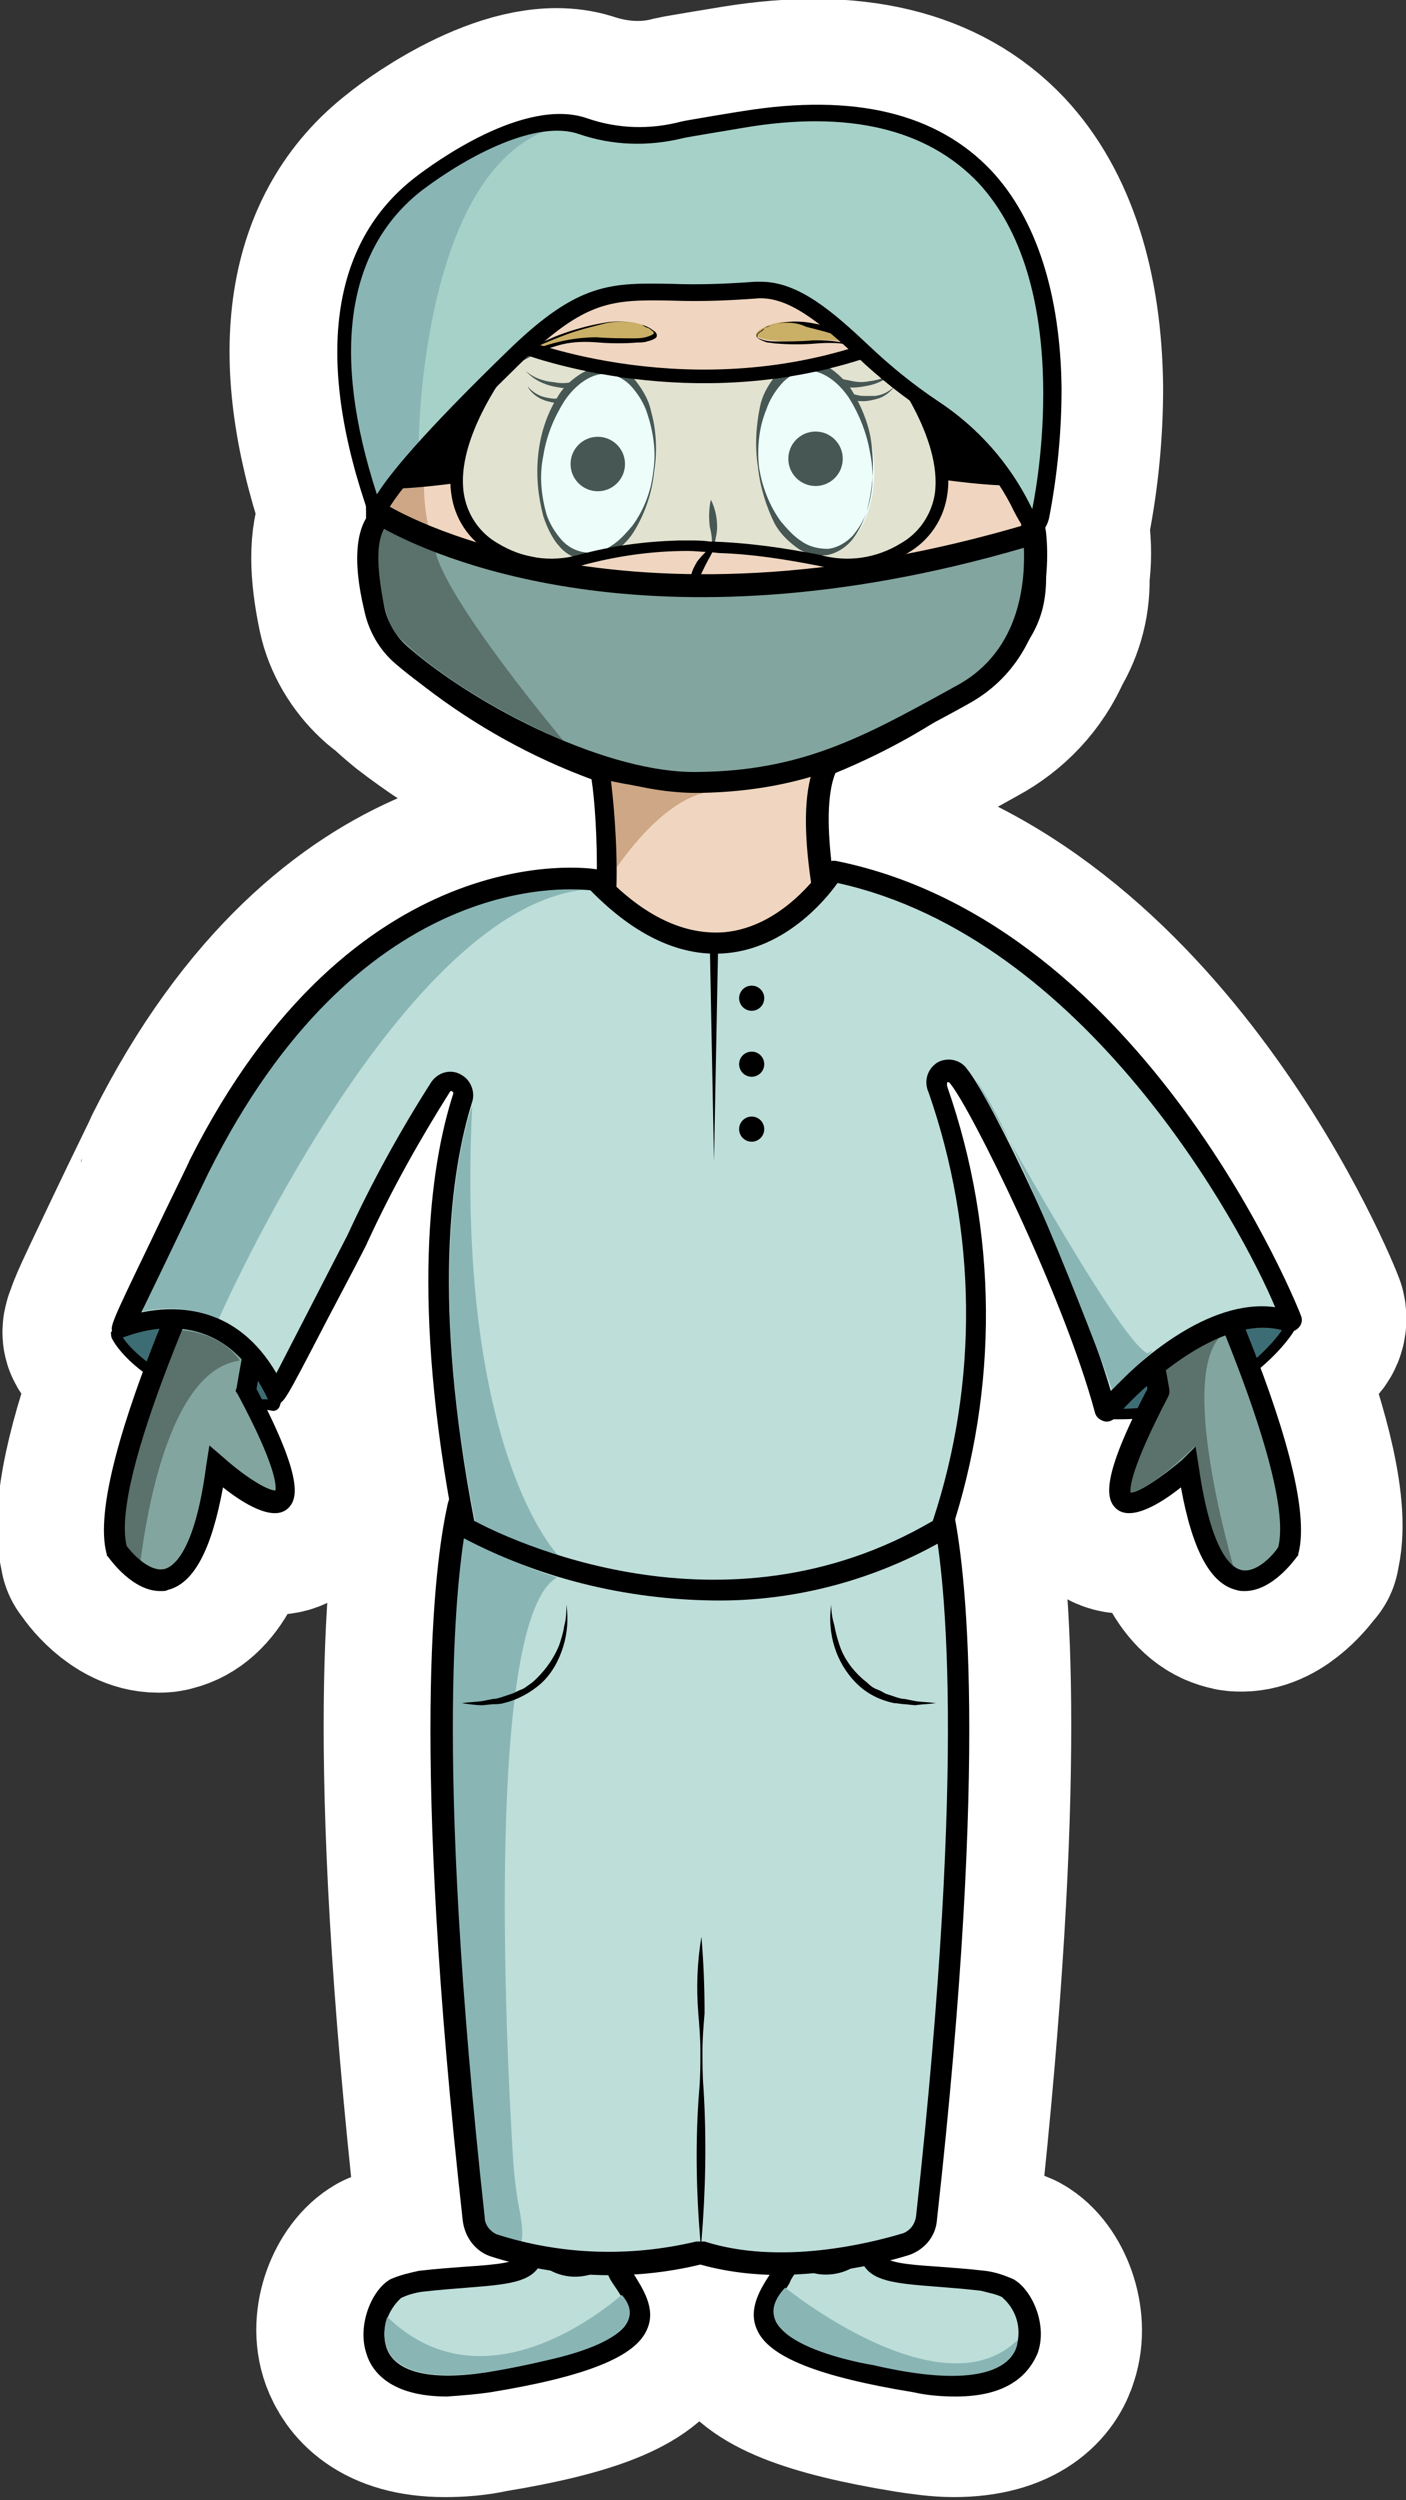 <?xml version="1.0" encoding="UTF-8"?> <!-- Generator: Adobe Illustrator 23.0.3, SVG Export Plug-In . SVG Version: 6.00 Build 0) --> <svg xmlns="http://www.w3.org/2000/svg" xmlns:xlink="http://www.w3.org/1999/xlink" version="1.1" id="Ebene_1" x="0px" y="0px" viewBox="0 0 134.3 238.7" style="enable-background:new 0 0 134.3 238.7;" xml:space="preserve"><rect x="0" y="0" width="134.3" height="238.7" fill="#333333" stroke="none"/> <style type="text/css"> .st0{fill:#89B5B5;stroke:#FFFFFF;stroke-width:20;stroke-linejoin:round;} .st1{fill:#3D6D74;} .st2{fill:#83A59F;} .st3{fill:#5A716C;} .st4{fill:#F0D6C0;} .st5{fill:#BEDEDA;} .st6{fill:#89B5B5;} .st7{fill:#CEA786;} .st8{fill:#CAAF66;} .st9{fill:#807777;} .st10{fill:none;} .st11{fill:#FFFFFF;} .st12{opacity:0.35;fill:#CAF9F0;enable-background:new ;} .st13{fill:#A6D1C9;} </style> <title>impfopoint_illustrationen_2019</title> <g id="weiße_Kontur"> <path class="st0" d="M123.6,126.9c0.1-0.1,0.3-0.1,0.4-0.2c0.3-0.3,0.4-0.7,0.3-1.1c-0.1-0.4-14.9-37.5-44.4-43.5 c-0.2,0-0.4,0-0.6,0c-0.4-3.2-0.4-6.4,0.4-8.3c3.1-1.3,6.2-2.8,9.1-4.6l2.7-1.5l0.9-0.5c2.6-1.4,4.7-3.6,5.9-6.4 c1.1-1.8,1.6-3.8,1.5-5.9c0.2-1.4,0.2-2.8,0-4.2l-0.1-0.7c0.1-0.2,0.2-0.4,0.2-0.6c0.8-4.1,1.2-8.2,1.2-12.4 c-0.1-9.1-2.4-16.2-6.7-20.8c-5.2-5.5-13.1-7.4-23.7-5.7c0,0-5.5,0.9-5.9,1c-3,0.8-6.1,0.6-9-0.3c-5.9-2.1-14.7,4.2-16.4,5.6 c-7.9,6.1-9.6,16.9-4.8,31.3c0,0.6,0,1.1,0,1.7c-0.8,1.8-0.8,4.6,0,8.4c0.4,1.9,1.5,3.7,2.9,5c0.3,0.3,0.6,0.5,1,0.8 c0.5,0.5,1.1,1,1.7,1.5c4.8,3.7,10.2,6.7,15.9,8.8c0.4,2.8,0.5,5.7,0.5,8.5c-1.6-0.2-23.4-2.7-38.8,28c0,0.1-1.9,3.9-3.7,7.7 c-2.8,5.9-3.6,7.5-3.7,8.2c-0.1,0.1-0.1,0.1-0.1,0.2c-0.1,0.2-0.1,0.5,0.1,0.6c0.8,1.3,1.8,2.3,3,3.2c-2.6,7-4.4,13.9-3.4,17.4v0.1 l0.1,0.1c0.2,0.4,2.3,3.3,5,3.3c0.3,0,0.5,0,0.8-0.1c2.5-0.6,4.2-3.8,5.3-9.8c2,1.6,4.7,3.2,6.1,2.1c1-0.8,1.5-2.6-1.9-9.5h0.5 c0.3,0,0.5-0.1,0.6-0.4l0.1-0.1c0.5-0.2,1.1-1.5,4.4-7.9c1.9-3.6,3.8-7.4,3.9-7.5c2.3-5,4.9-9.7,7.9-14.4c0-0.1,0.1-0.1,0.2-0.1 c0,0,0,0,0,0c0.1,0.1,0.1,0.2,0.1,0.2c-2.1,6.8-3.8,19-0.4,38.8c-0.1,0.2-0.1,0.4-0.2,0.6c-1.2,5.5-3.5,23.1,1.5,68.1 c0.1,1.5,1.1,2.9,2.6,3.4c0.5,0.2,1.1,0.4,1.9,0.5c-1.4,0.3-2.8,0.5-4.2,0.5c-1.3,0.1-2.8,0.2-4.5,0.4c-0.9,0.1-1.8,0.4-2.7,0.8 c-1.8,1-3.3,4.4-2.3,7.1c0.6,1.6,2.3,4.1,7.7,4.1c1.3,0,2.7-0.1,4-0.4c9.2-1.5,13.9-3.4,15-6c0.8-1.9-0.2-3.7-1.2-5.2 c2.1-0.1,4.3-0.5,6.4-1c2.1,0.6,4.4,1,6.6,1c-1,1.5-2,3.3-1.2,5.2c1.1,2.6,5.8,4.5,15,6c1.3,0.2,2.7,0.4,4,0.4 c5.4,0,7.2-2.4,7.7-4.1c0.9-2.7-0.5-6.1-2.3-7.1c-0.9-0.4-1.8-0.6-2.7-0.8c-1.7-0.2-3.2-0.3-4.5-0.4c-1.5,0-3-0.3-4.5-0.6 c0.7-0.2,1.3-0.4,1.8-0.5c1.5-0.5,2.5-1.8,2.7-3.4c4.6-42.1,2.9-60.3,1.7-66.9c4.2-13.5,4-28-0.7-41.4c-0.1-0.3,0-0.5,0-0.5 s0.1,0,0.3,0.2c1.9,2.4,10.8,20.2,13.8,31.4c0.1,0.4,0.5,0.7,0.9,0.8c0.3,0.1,0.6,0,0.8-0.1c0,0,0.1,0,0.2,0h0.5c0.4,0,0.8,0,1.1,0 c-3,6.2-2.5,7.9-1.5,8.7c1.4,1.1,4-0.5,6.1-2.1c1.1,6,2.8,9.2,5.3,9.8c0.3,0.1,0.5,0.1,0.8,0.1c2.6,0,4.7-2.9,5-3.3l0.1-0.1l0-0.1 c1-3.6-0.9-10.7-3.5-17.7C121.7,129.5,122.8,128.3,123.6,126.9z"></path> </g> <g id="Illu"> <g id="Mensch_im_Schutzanzug"> <path class="st1" d="M11.1,127.5c1,2,6,6.7,15,6.5c0.4,0,0.4-1.6,0.2-2c-1.5-2.8-8.2-8.5-14.3-5.3C11.6,127,10.9,127.1,11.1,127.5 z"></path> <path d="M25.5,134.6c-9.2,0-13.9-5-14.8-6.8l0,0c-0.1-0.2-0.1-0.4-0.1-0.6c0.2-0.3,0.5-0.6,0.9-0.7l0.2-0.1 c6.3-3.3,13.4,2.4,15,5.5c0.3,0.8,0.3,1.6,0,2.4c-0.1,0.2-0.3,0.4-0.6,0.4L25.5,134.6z M11.6,127.5c1.3,2.1,6.2,6.2,14.3,6.1 c0.1-0.4,0-0.9-0.1-1.3c-1.2-2.3-7.6-8.2-13.7-5.1l-0.3,0.1C11.7,127.4,11.7,127.4,11.6,127.5z M11.5,127.3l-0.4,0.2L11.5,127.3z"></path> <path class="st1" d="M123.2,126.7c-1.1,2.1-7,8.5-16.7,8.3c-0.5,0-0.2-0.9,0-1.3c1.6-3,8.6-11.6,15.2-8.2 C122.2,125.7,123.5,126.2,123.2,126.7z"></path> <path d="M107,135.5h-0.5c-0.3,0-0.5-0.1-0.6-0.4c-0.3-0.6,0.1-1.5,0.2-1.7c1.9-3.5,9.1-11.9,15.9-8.4l0.2,0.1 c0.7,0.3,1.4,0.7,1.5,1.2c0.1,0.2,0.1,0.4,0,0.6l0,0C122.7,128.7,117,135.5,107,135.5z M106.8,134.5h0.2c9.3,0,14.6-6,15.7-7.9 c-0.3-0.2-0.6-0.4-1-0.6l-0.2-0.1c-6.1-3.1-12.9,4.9-14.5,8C106.9,134.1,106.8,134.3,106.8,134.5L106.8,134.5z"></path> <path class="st2" d="M23.6,110.9c0,0-14.8,28.9-12.4,37.1c0,0,6.9,10.1,9.5-8c0,0,12.6,11.3,2.9-7.3c0,0,3-17.9,6.6-21.3 S23.6,110.9,23.6,110.9z"></path> <path class="st3" d="M22.9,129.9c0,0-1.5-2.6-5.6-2.9c0,0-5.2,12.4-5.2,16.2c0,0-1.3,4.9,1.3,5.9C13.5,149,15.2,130.9,22.9,129.9z "></path> <path d="M15.3,151.9c-2.6,0-4.7-2.9-5-3.3l-0.1-0.1v-0.1c-2.4-8.5,11.8-36.6,12.4-37.9l0.2-0.4l0.4-0.1c7.4-2.2,8.1-0.9,8.4-0.4 c0.6,1.1-0.5,2.2-0.9,2.6c-2.7,2.6-5.3,15.3-6.2,20.4c4.5,8.6,4,10.6,2.9,11.5c-1.4,1.1-4.1-0.5-6.1-2.1c-1.1,6-2.8,9.2-5.3,9.8 C15.9,151.9,15.6,151.9,15.3,151.9z M12.1,147.6c0.6,0.8,2.2,2.5,3.6,2.2c0.8-0.2,2.9-1.5,4-9.9l0.3-1.9l1.4,1.2 c1.9,1.7,4.1,3.1,4.9,3.1c0.1-0.4,0.1-2.3-3.6-9.2l-0.2-0.3l0.1-0.3c0.3-1.9,3.1-18.1,6.8-21.8c-1.7,0.2-3.4,0.5-5.1,1 C20.2,120,10.5,141.1,12.1,147.6z"></path> <path class="st2" d="M110.6,110.9c0,0,14.7,28.9,12.4,37.1c0,0-6.9,10.1-9.5-8c0,0-12.6,11.3-2.9-7.3c0,0-3-17.9-6.6-21.3 S110.6,110.9,110.6,110.9z"></path> <path class="st3" d="M116.9,127.3c0,0-5,2-5.7,3.4l0.5,2.2c0,0-4.2,7.5-3.8,9.6c0,0,1.6,0.1,6.2-4.4c0,0,1,9.9,3.7,11.5 C117.9,149.6,112.2,130.9,116.9,127.3z"></path> <path d="M118.9,151.9c-0.3,0-0.5,0-0.8-0.1c-2.5-0.6-4.2-3.8-5.3-9.8c-2,1.6-4.7,3.2-6.1,2.1c-1.1-0.9-1.6-2.9,2.9-11.5 c-0.9-5.1-3.5-17.8-6.2-20.4c-0.4-0.4-1.5-1.5-0.9-2.6c0.3-0.5,1-1.8,8.4,0.4l0.4,0.1l0.2,0.4c0.6,1.2,14.9,29.3,12.5,37.9l0,0.1 l-0.1,0.1C123.6,149,121.5,151.9,118.9,151.9z M114.2,138.1l0.3,1.9c1.2,8.4,3.2,9.7,4.1,9.9c1.4,0.3,3-1.4,3.5-2.2 c1.6-6.5-8-27.7-12.1-35.8c-1.7-0.5-3.4-0.8-5.1-1c3.7,3.7,6.5,20,6.8,21.8l0,0.3l-0.1,0.3c-3.6,6.9-3.7,8.8-3.6,9.2 c0.8,0,3-1.5,4.9-3.1L114.2,138.1z"></path> <g id="Beine"> <path class="st4" d="M82.1,206.5v9.1c0,0-2.5,6.9-6,1.6v-13.6l6-1.4v2.6"></path> <path d="M78.7,220.2c-1.2,0-2.4-0.8-3.5-2.5l-0.2-0.2v-14.7l8-1.8v3.9h-2v-1.4l-4,0.9v12.5c0.6,0.9,1.2,1.4,1.7,1.3 c0.9-0.1,1.8-1.7,2.3-2.8v-8.9h2v9.2l-0.1,0.2c-0.1,0.4-1.5,4-4,4.2L78.7,220.2z"></path> <path class="st4" d="M51.9,206.7v9c0,0,2.6,6.9,6,1.6v-13.6l-6-1.4v2.6"></path> <path d="M55.3,220.3h-0.3c-2.5-0.3-3.9-3.8-4-4.2l-0.1-0.2v-9.2h2v8.9c0.4,1.1,1.4,2.7,2.3,2.8c0.5,0,1.1-0.4,1.7-1.3v-12.6 l-4-0.9v1.4h-2V201l8,1.8v14.7l-0.2,0.2C57.7,219.5,56.5,220.3,55.3,220.3z"></path> </g> <path class="st5" d="M83.2,215.6c0.9,1.8,3.9,1.5,10.6,2.2c0.8,0.1,1.6,0.4,2.3,0.7c2.7,1.5,5.2,11.2-8.8,8.9 c-19-3.1-14.6-7.2-12.4-10.8c0.5-0.7,1.4-1,2.2-0.7c1.3,0.6,2.7,0.5,3.9-0.2C81.8,215.2,82.9,214.9,83.2,215.6z"></path> <path d="M91.3,228.8c-1.3,0-2.7-0.1-4-0.4c-9.2-1.5-13.9-3.4-15-6c-0.9-2,0.4-4,1.4-5.5c0.2-0.3,0.4-0.5,0.5-0.8 c0.7-1.1,2.1-1.6,3.3-1.2c1,0.4,2.1,0.4,3.1,0c0.7-0.5,1.6-0.7,2.5-0.6c0.5,0.1,0.9,0.5,1.1,0.9l0,0c0.4,0.8,2.3,1,5.4,1.2 c1.3,0.1,2.8,0.2,4.5,0.4c0.9,0.1,1.8,0.4,2.7,0.8c1.8,1,3.3,4.4,2.3,7.1C98.4,226.3,96.7,228.8,91.3,228.8z M76.6,216.7 c-0.3,0-0.5,0.1-0.7,0.4c-0.2,0.3-0.4,0.6-0.5,0.9c-1,1.6-1.7,2.7-1.3,3.6c0.6,1.3,3.4,3.2,13.5,4.8c5.3,0.9,8.7,0,9.5-2.4 c0.5-1.7,0-3.5-1.4-4.7c-0.6-0.3-1.3-0.4-2-0.6c-1.7-0.2-3.2-0.3-4.4-0.4c-3.8-0.3-6-0.5-6.9-2.2c-0.3,0-0.5,0.1-0.8,0.3 c-1.5,0.9-3.3,1-4.8,0.3C76.8,216.7,76.7,216.7,76.6,216.7z"></path> <path class="st6" d="M97.2,223.4c0,0,0.4,5.7-13.8,2.4c0,0-13.4-2.1-8.4-7.4C75,218.4,89.9,230.5,97.2,223.4z"></path> <path class="st5" d="M50.7,215.6c-0.9,1.8-3.9,1.5-10.6,2.2c-0.8,0.1-1.6,0.4-2.3,0.7c-2.7,1.5-5.2,11.2,8.8,8.9 c19-3.1,14.6-7.2,12.4-10.8c-0.5-0.7-1.4-1-2.2-0.7c-1.3,0.6-2.7,0.5-3.9-0.2C52.2,215.2,51,214.9,50.7,215.6z"></path> <path d="M42.7,228.8c-5.4,0-7.2-2.4-7.7-4.1c-0.9-2.7,0.5-6.1,2.3-7.1c0.9-0.4,1.8-0.6,2.7-0.8c1.7-0.2,3.2-0.3,4.5-0.4 c3.1-0.2,5-0.4,5.4-1.2l0,0c0.2-0.5,0.6-0.8,1.1-0.9c0.9-0.2,1.8,0,2.5,0.6c1,0.4,2.1,0.4,3.1,0c1.2-0.4,2.6,0.1,3.3,1.2 c0.2,0.3,0.3,0.5,0.5,0.8c1,1.6,2.3,3.5,1.4,5.5c-1.1,2.6-5.8,4.5-15,6C45.4,228.6,44.1,228.7,42.7,228.8z M51.6,216.2 c-0.9,1.7-3.1,1.9-6.9,2.2c-1.2,0.1-2.7,0.2-4.4,0.4c-0.7,0.1-1.4,0.3-2,0.6c-1.3,1.2-1.9,3-1.4,4.7c0.8,2.4,4.2,3.2,9.5,2.4 c10.2-1.7,13-3.6,13.5-4.8c0.4-1-0.2-2-1.3-3.6c-0.2-0.3-0.4-0.6-0.5-0.9c-0.2-0.3-0.6-0.5-1-0.3c-1.6,0.7-3.4,0.6-4.8-0.3 C52.1,216.4,51.8,216.3,51.6,216.2z"></path> <path class="st6" d="M37,221.2c0,0-3.5,8.6,13.9,4.4c0,0,12.4-2,8.5-6.5C59.3,219.1,46.8,230.7,37,221.2z"></path> <path class="st5" d="M66.8,215.1c-6.5,1.6-13.3,1.4-19.7-0.7c-1.1-0.4-1.8-1.4-1.9-2.5c-4.9-44.4-2.8-62-1.5-67.8 c0.2-1.3,1.4-2.3,2.8-2.2l20.1,2.4c0.2,0,0.4,0,0.5,0l20.1-2.4c1.4-0.1,2.6,0.9,2.8,2.2c1.3,5.8,3.4,23.4-1.5,67.7 c-0.1,1.1-0.8,2.1-1.9,2.5c-3.6,1.1-12.3,3.1-19.6,0.8H66.8z"></path> <path class="st6" d="M53.2,150.6c-3.1-1-6.1-2.3-9-3.8c0,0-3.3,20.1,2,65.6c0,0,4.9,6,3.4-1.5c-0.3-1.6-0.5-3.3-0.6-4.9 C48.3,194.7,46.4,154.5,53.2,150.6z"></path> <path d="M74.6,217.2c-2.6,0-5.2-0.3-7.7-1c-6.6,1.6-13.6,1.3-20.1-0.8c-1.4-0.5-2.4-1.8-2.6-3.4c-5-45-2.7-62.6-1.5-68.1 c0.3-1.9,2-3.2,3.9-3.1l20.1,2.4H67l20.1-2.4c1.9-0.1,3.6,1.2,3.9,3.1c1.2,5.5,3.5,23.1-1.5,68c-0.1,1.6-1.2,2.9-2.7,3.4 C82.9,216.5,78.7,217.1,74.6,217.2z M66.7,214h0.6c7.2,2.3,15.7,0.2,19-0.8c0.7-0.3,1.1-0.9,1.2-1.6c4.9-44.6,2.7-62,1.5-67.4 c-0.1-0.8-0.8-1.4-1.6-1.4l-20.1,2.4c-0.3,0-0.5,0-0.8,0l-20.1-2.4c-0.8,0-1.5,0.6-1.6,1.4c-1.2,5.4-3.4,22.8,1.5,67.5 c0,0.7,0.5,1.3,1.1,1.6c6.2,2,12.8,2.2,19.1,0.7L66.7,214z"></path> <path class="st4" d="M98.6,46.9c0.5-7.8,1-16.4-4.2-22.1c-3.6-3.9-10.2-6.7-22.4-7.5l0,0c0,0-1.7-0.1-3.9-0.2h-0.1 c-0.5,0-1,0-1.6,0l0,0c-14.8,0.4-22.4,3.4-26.4,7.7c-5.3,5.7-4.7,14.2-4.2,22.1S33,58.4,41,64.9c4.9,3.8,10.4,6.7,16.2,8.8 c0.4,1.8,1.8,16.9-1.4,19.1c0,0,13.5,11.3,24.3-0.9c0,0-3.8-13.8-1.2-18.9c5.1-2,9.9-4.8,14.3-8.2C101.3,58.4,98.1,54.8,98.6,46.9 z"></path> <path class="st7" d="M68.4,75.5c-3.5-0.1-7-0.5-10.4-1.3l0.9,8.6C59,82.8,63.4,75.8,68.4,75.5z"></path> <path d="M68.6,98.5c-7.3,0-13.2-4.9-13.3-5l-1-0.8l1.1-0.8c2.2-1.6,1.7-13.8,1.1-17.5c-5.7-2.1-11.1-5.1-15.9-8.8 c-6.4-5.1-6.1-8.8-5.8-13.4c0.2-1.8,0.2-3.5,0.1-5.3c-0.5-7.9-1.1-16.8,4.5-22.8C44,19,52.8,16.4,66.4,16h1l0,0h0.7 c2.4,0,4,0.2,4.1,0.2l0.9,0.1c10.8,0.8,18,3.4,22.1,7.8c5.6,6,5,14.9,4.5,22.8c-0.1,1.8,0,3.5,0.1,5.3c0.3,4.6,0.6,8.3-5.8,13.4 c-4.3,3.4-9.1,6.1-14.2,8.2c-1.7,4.1,0.4,14.2,1.4,17.8l0.1,0.5L81,92.5C76.9,97.1,72.5,98.5,68.6,98.5z M57.3,92.7 c2.9,2.1,13.1,8.2,21.7-1c-0.7-2.7-3.5-14.2-1-19l0.2-0.3l0.4-0.1c5-2,9.8-4.7,14-8c5.6-4.5,5.4-7.2,5.1-11.7 c-0.2-1.9-0.2-3.7-0.1-5.6l0,0c0.5-7.8,1-16-4-21.3c-3.8-4.1-11-6.5-21.7-7.2l-1.3-0.1l0,0c-0.7,0-1.6-0.1-2.6-0.1h-0.1 c-0.5,0-1,0-1.5,0h-1l0,0c-12.5,0.4-20.6,2.9-24.8,7.4c-5,5.4-4.5,13.5-4,21.3c0.1,1.9,0.1,3.7-0.1,5.6c-0.3,4.5-0.5,7.2,5.1,11.7 c4.9,3.7,10.3,6.5,16,8.5l0.5,0.2l0.1,0.5C58.3,73.6,60.2,88.1,57.3,92.7z"></path> <g id="Augenbrauen"> <path class="st8" d="M73.6,31c-3.4,1.3,0.1,1.8,4.2,1.5c4.5-0.4,7.7,2.3,8.2,2.1C86.7,34.2,77.6,29.5,73.6,31z"></path> <path d="M73.6,31.1c-0.3,0.1-0.6,0.2-0.8,0.4c-0.1,0.1-0.3,0.2-0.4,0.3c-0.1,0.1-0.2,0.2-0.1,0.4c0.5,0.3,1.1,0.4,1.7,0.4 c1.2,0,2.4,0,3.6-0.1c2.5-0.1,4.9,0.5,7.1,1.7c0.3,0.1,0.5,0.3,0.8,0.4c0.1,0,0.1,0,0.2,0c0,0,0.1-0.1,0,0.1s-0.1-0.1-0.2-0.2 c-0.5-0.3-1-0.6-1.6-0.9c-1.1-0.5-2.2-1-3.4-1.4c-1.1-0.4-2.3-0.7-3.5-1C76,30.7,74.7,30.7,73.6,31.1z M73.6,31.1 c1.2-0.4,2.4-0.5,3.7-0.3c1.2,0.2,2.4,0.5,3.6,0.9c1.2,0.4,2.3,0.9,3.4,1.5c0.6,0.3,1.1,0.6,1.6,1c0.1,0.1,0.1,0.1,0.2,0.2 c0,0,0.1,0.1,0.1,0.1c0,0.1,0.1,0.1,0.1,0.2c0,0.1-0.1,0.2-0.2,0.2c-0.1,0-0.1,0-0.2,0c-0.1,0-0.2,0-0.2-0.1 c-0.3-0.1-0.6-0.3-0.8-0.4c-1.1-0.6-2.2-1-3.4-1.4c-1.2-0.3-2.4-0.3-3.6-0.2c-1.2,0.1-2.5,0.1-3.7,0c-0.3,0-0.6-0.1-0.9-0.1 c-0.3-0.1-0.6-0.2-0.9-0.4c-0.1-0.2-0.1-0.4,0.1-0.5c0.1-0.1,0.3-0.2,0.4-0.3C73,31.3,73.3,31.1,73.6,31.1L73.6,31.1z"></path> <path class="st8" d="M61.3,31c3.3,1.3-0.1,1.8-4.2,1.5c-4.5-0.4-7.7,2.3-8.2,2.1C48.2,34.2,57.3,29.5,61.3,31z"></path> <path d="M61.3,31c0.3,0.1,0.6,0.2,0.9,0.4c0.1,0.1,0.3,0.2,0.4,0.3c0.1,0.1,0.2,0.3,0.1,0.5c-0.2,0.2-0.5,0.3-0.9,0.4 c-0.3,0.1-0.6,0.1-0.9,0.1c-1.2,0.1-2.5,0.1-3.7,0c-1.2-0.1-2.4-0.1-3.6,0.2c-1.2,0.3-2.3,0.8-3.4,1.4c-0.3,0.1-0.5,0.3-0.8,0.4 c-0.1,0-0.2,0.1-0.2,0.1c-0.1,0-0.1,0-0.2,0c0,0-0.1,0-0.1,0s-0.1-0.1-0.1-0.1c0-0.1,0-0.1,0.1-0.2c0,0,0.1-0.1,0.1-0.1 c0.1-0.1,0.1-0.1,0.2-0.2c0.5-0.4,1-0.7,1.6-1c1.1-0.6,2.2-1.1,3.4-1.5c1.2-0.4,2.4-0.7,3.6-0.9C58.9,30.6,60.1,30.7,61.3,31z M61.3,31c-1.2-0.3-2.4-0.4-3.6-0.1c-1.2,0.3-2.4,0.6-3.5,1c-1.1,0.4-2.3,0.9-3.4,1.4c-0.5,0.3-1.1,0.6-1.6,0.9 c-0.1,0.1-0.3,0.2-0.3,0.2s0,0,0-0.1c0.1,0,0.1,0,0.2,0c0.3-0.1,0.6-0.2,0.8-0.4c2.2-1.1,4.7-1.7,7.1-1.7 c1.2,0.1,2.4,0.1,3.7,0.1c0.6,0,1.2-0.1,1.7-0.4c0.1-0.1,0-0.3-0.1-0.3c0,0,0,0,0,0c-0.1-0.1-0.2-0.2-0.4-0.3 C61.8,31.3,61.6,31.2,61.3,31L61.3,31z"></path> </g> <path class="st5" d="M56.8,84c-1.1-0.2-22.5-3-37.8,27.5c-0.1,0.1-7.5,15.4-7.3,15.3c1.8-0.7,10.1-3.4,14.7,6.3 c0,0.1,7.7-14.8,7.7-14.9c2.3-5,5-9.8,7.9-14.5c0.4-0.5,1.1-0.7,1.7-0.3c0.4,0.3,0.6,0.8,0.5,1.3c-2.1,6.9-3.9,19.7,0.2,41 c0,0,0,0.1,0.1,0.1c1.2,0.7,23.5,13,45.4,0c0,0,0.1,0,0.1-0.1c4.6-13.6,4.5-28.3-0.3-41.9c-0.6-1.5,1-2.5,2-1.2 c2.1,2.6,10.9,20.6,14,31.8c0,0.1,0.1,0.1,0.2,0.1c0,0,0.1,0,0.1,0c1.3-1.6,10.1-10.9,17.3-8.5c0.1,0,0.2,0,0.2-0.1 c0,0,0-0.1,0-0.1c-0.8-2.6-16-37.1-43.7-42.8c-0.1,0-0.1,0-0.1,0.1c-0.8,1.2-9.8,14.1-22.6,0.9C56.9,84,56.9,84,56.8,84z"></path> <path class="st6" d="M56.3,84.9c0,0-26-4.9-42.7,40.3c2.5-0.5,5-0.3,7.3,0.7C20.9,125.9,38.4,86.1,56.3,84.9z"></path> <path class="st6" d="M45.1,105.6c0,0-5.1,13,0.3,39.7c2.6,1.3,5.3,2.4,8,3.3C53.4,148.6,43.5,138.7,45.1,105.6z"></path> <path d="M68.2,152.8c-8.4-0.1-16.7-2.1-24.2-6.1c-0.3-0.2-0.5-0.5-0.6-0.8c-4.1-21.4-2.4-34.4-0.1-41.5c0-0.1,0-0.1-0.1-0.2 c-0.1-0.1-0.2,0-0.2,0c0,0,0,0,0,0c-2.9,4.6-5.6,9.4-7.9,14.4c0,0.1-2,3.9-3.9,7.5c-4.1,7.9-4.1,7.9-4.8,7.9h-0.6l-0.3-0.6 c-4-8.3-10.7-6.8-13.5-5.8l-0.6,0.2l-0.5-0.5c-0.5-0.5-0.5-0.5,3.5-8.8c1.8-3.8,3.7-7.6,3.7-7.7C33.7,79.8,56,82.8,57,83l0.3,0.1 l0.3,0.3c3.9,4.1,7.8,5.9,11.6,5.6c5.5-0.5,9.1-5.7,9.5-6.3c0.3-0.4,0.7-0.6,1.2-0.5c29.6,6,44.3,43.1,44.4,43.5 c0.2,0.6-0.2,1.2-0.8,1.4c-0.2,0.1-0.5,0.1-0.7,0c-6.2-2.1-14.5,6.1-16.2,8.2c-0.3,0.3-0.7,0.5-1.1,0.4c-0.4-0.1-0.8-0.4-0.9-0.8 c-3-11.2-11.9-29.1-13.8-31.4c-0.1-0.2-0.3-0.2-0.3-0.2s-0.1,0.2,0,0.5c4.8,13.8,4.9,28.7,0.3,42.6l-0.1,0.3l-0.3,0.2 C83.7,150.8,76,152.9,68.2,152.8z M45.3,145.2c3,1.6,23.7,11.8,43.8,0c4.4-13.3,4.2-27.7-0.4-40.9c-0.5-1.1-0.1-2.3,0.9-2.9 c1-0.5,2.2-0.2,2.8,0.7c2.2,2.7,10.4,19.5,13.7,30.7c2.5-2.7,9.3-8.9,15.7-8c-3.2-7.7-18.1-35.3-41.8-40.5 c-1.2,1.7-5,6.2-10.6,6.7c-4.3,0.4-8.7-1.6-13-6c-2.7-0.3-22.3-1.5-36.5,27c-0.3,0.6-4.5,9.4-6.4,13.3c3.4-0.7,9.1-0.7,12.9,5.8 c1.9-3.7,6.5-12.6,6.8-13.2c2.3-5,5-9.9,8-14.6c0.7-1,2-1.3,3-0.6c0.8,0.5,1.2,1.6,0.9,2.5C43,111.9,41.3,124.4,45.3,145.2z M45.4,145.6L45.4,145.6z M45,145L45,145z M105.1,133.9L105.1,133.9z"></path> <path id="Mund" class="st9" d="M59.6,63.4c0,0,7.6,9,15.2,0C74.8,63.4,67.3,67.1,59.6,63.4z"></path> <path d="M67.5,67.8c-4.6,0-8-4-8.2-4.1l-1.2-1.4l1.6,0.8c7.5,3.6,14.8,0,14.9,0l1.6-0.8l-1.2,1.4C72.8,66.4,70.2,67.8,67.5,67.8z M61.3,64.5c1.7,1.5,3.9,2.4,6.1,2.5l0,0c2.2-0.1,4.3-1,5.9-2.6C69.4,65.7,65.2,65.8,61.3,64.5z"></path> <g id="Pupillen"> <circle id="rechts" cx="57.3" cy="45" r="2.6"></circle> <circle id="links" cx="78.1" cy="44.5" r="2.6"></circle> </g> <path id="Nase" class="st4" d="M67.9,47.7c0,0,0.8,4,0,4.9s-3.2,4.1,0.4,3.7"></path> <path id="Nase-2" d="M67.9,47.7c0.4,0.8,0.6,1.7,0.6,2.6c0,0.5-0.1,0.9-0.2,1.4c0,0.2-0.1,0.5-0.1,0.7c-0.1,0.2-0.2,0.4-0.3,0.6 c-0.4,0.7-0.8,1.5-1.1,2.2c-0.1,0.4-0.1,0.5,0.2,0.7c0.4,0.2,0.8,0.3,1.2,0.3v0.1c-0.4,0.2-0.9,0.3-1.4,0.2 c-0.3-0.1-0.6-0.3-0.7-0.6c-0.1-0.3-0.1-0.6-0.1-0.9c0.1-0.5,0.3-0.9,0.6-1.4c0.3-0.4,0.6-0.7,0.9-1c0.2-0.1,0.3-0.3,0.4-0.5 C68,52,68,51.8,68,51.6c0-0.4-0.1-0.9-0.2-1.3C67.7,49.5,67.7,48.6,67.9,47.7L67.9,47.7z"></path> <g id="Knöpfe"> <circle cx="71.8" cy="95.3" r="1.2"></circle> <circle cx="71.8" cy="101.6" r="1.2"></circle> <circle cx="71.8" cy="107.8" r="1.2"></circle> </g> <line class="st10" x1="66.9" y1="184.9" x2="66.8" y2="214"></line> <path d="M67,184.9c0.2,2.4,0.3,4.8,0.3,7.3c-0.1,1.2-0.2,2.4-0.2,3.6s0,2.4,0.1,3.6c0.3,4.9,0.2,9.7-0.2,14.6h-0.1 c-0.4-4.8-0.5-9.7-0.1-14.6c0.1-1.2,0.1-2.4,0.1-3.6s-0.1-2.4-0.2-3.6C66.5,189.7,66.6,187.3,67,184.9L67,184.9z"></path> <path class="st4" d="M57.3,73.6c0.2-0.5,9.4,3.3,21.6-0.9"></path> <path d="M67,75.5c-2.9,0-5.7-0.3-8.5-0.9l-0.6-0.1l-0.1,0.2l-1.5-0.5l0.2-0.7c0.3-0.8,0.9-0.6,2.2-0.4c6.6,1.5,13.5,1.2,19.9-1 l0.7-0.2l0.5,1.5l-0.7,0.2C75.3,74.8,71.2,75.5,67,75.5z"></path> <path d="M80,36.1c0.5,0.1,1,0.2,1.5,0.3c0.5,0.1,1,0.1,1.5,0c1-0.1,2-0.5,2.8-1.1C85,36,84,36.6,83,36.8c-0.5,0.1-1,0.2-1.6,0.2 c-0.5,0-1.1,0-1.6-0.1L80,36.1z"></path> <path d="M81.4,37.6c0.4,0.1,0.7,0.2,1.1,0.2c0.4,0,0.8,0,1.1,0c0.8-0.1,1.5-0.5,2-1.1c-0.5,0.7-1.1,1.2-1.9,1.4 c-0.4,0.1-0.8,0.2-1.2,0.2c-0.4,0-0.8,0-1.2-0.1L81.4,37.6z"></path> <path d="M56.1,37c-0.5,0.1-1.1,0.1-1.6,0.1c-0.5,0-1.1-0.1-1.6-0.2c-1-0.2-2-0.7-2.7-1.5c0.8,0.7,1.7,1,2.8,1.1 c0.5,0.1,1,0.1,1.5,0c0.5-0.1,1-0.1,1.5-0.3L56.1,37z"></path> <path d="M54.7,38.4c-0.4,0.1-0.8,0.1-1.2,0.1c-0.4,0-0.8-0.1-1.2-0.2c-0.8-0.2-1.5-0.7-1.9-1.4c0.5,0.6,1.2,1,2,1.1 c0.4,0.1,0.8,0.1,1.1,0c0.4,0,0.7-0.1,1.1-0.2L54.7,38.4z"></path> <polygon points="68.6,90 68.2,110.9 67.8,90 "></polygon> <path class="st2" d="M36.5,49.2c0,0,21.7,13.9,62.3,1.8c0,0,1.7,10.8-6.9,15.4s-14.6,8.2-25.1,8.3c-9.4,0.1-22.1-6.7-28.4-12.2 c-1.3-1.2-2.2-2.7-2.6-4.5C35.1,55.2,34.5,50.9,36.5,49.2z"></path> <path class="st3" d="M36.8,50.5c0,0-2.1,1.6,0.6,9.6c0,0,4.4,5.3,16.4,10.6c0,0-11-13.1-12.2-18L36.8,50.5z"></path> <path class="st7" d="M40.5,46.4c0,2.1,0.4,4.3,1.1,6.3L36.7,49l1.5-3.6L40.5,46.4z"></path> <path d="M66.5,75.7c-10,0-22.8-7.2-28.8-12.4c-1.5-1.3-2.5-3.1-2.9-5c-1.2-5-0.8-8.4,1.1-9.9l0.6-0.5l0.6,0.4 c0.2,0.1,21.9,13.5,61.5,1.6l1.1-0.3l0.2,1.1c0,0.1,1.7,11.5-7.4,16.5l-0.9,0.5c-8.3,4.5-14.3,7.8-24.7,8L66.5,75.7z M36.7,50.5 c-0.8,1.3-0.7,3.9,0,7.4c0.3,1.5,1.1,2.9,2.3,3.9c6.7,5.8,19.2,12.1,27.7,11.9c9.8-0.1,15.7-3.3,23.7-7.7l0.9-0.5 c6.4-3.4,6.6-10.4,6.5-13.2C61.8,62.8,40.9,52.8,36.7,50.5z"></path> <g id="Pupillen-2"> <circle id="rechts-2" cx="57.3" cy="45" r="2.6"></circle> <circle id="links-2" cx="78.1" cy="44.5" r="2.6"></circle> </g> <path d="M54.7,38.4c-0.4,0.1-0.8,0.1-1.2,0.1c-0.4,0-0.8-0.1-1.2-0.2c-0.8-0.2-1.5-0.7-1.9-1.4c0.5,0.6,1.2,1,2,1.1 c0.4,0.1,0.8,0.1,1.1,0c0.4,0,0.7-0.1,1.1-0.2L54.7,38.4z"></path> <g id="Augen"> <ellipse transform="matrix(0.136 -0.991 0.991 0.136 5.453 94.79)" class="st11" cx="57.1" cy="44.3" rx="9" ry="5.5"></ellipse> <path d="M62.5,45c-0.2,1.9-0.8,3.8-1.8,5.5c-0.5,0.9-1.2,1.6-2,2.2c-1.7,1.3-4.1,1-5.4-0.7c0,0-0.1-0.1-0.1-0.1 c-0.6-0.8-1-1.7-1.3-2.6c-0.5-1.9-0.7-3.8-0.5-5.8c0.2-2,0.8-3.9,1.8-5.5c0.5-0.9,1.2-1.6,2.1-2.2c0.9-0.6,1.9-0.9,3-0.8 c1,0.2,2,0.7,2.6,1.6c0.6,0.8,1.1,1.7,1.3,2.7C62.7,41.1,62.8,43.1,62.5,45z M62.4,45c0.3-1.9,0-3.8-0.6-5.6 c-0.3-0.9-0.8-1.7-1.4-2.4c-0.6-0.7-1.3-1.1-2.2-1.3c-1.7-0.2-3.3,1.1-4.3,2.6c-1,1.6-1.7,3.3-2,5.2c-0.4,1.9-0.2,3.8,0.3,5.6 c0.3,0.9,0.8,1.7,1.4,2.4c1.2,1.4,3.3,1.7,4.8,0.6c0.8-0.5,1.4-1.2,2-1.9C61.5,48.7,62.2,46.9,62.4,45L62.4,45z"></path> <ellipse transform="matrix(0.991 -0.136 0.136 0.991 -5.227 10.973)" class="st11" cx="77.9" cy="43.8" rx="5.5" ry="9"></ellipse> <path d="M72.5,44.6c0.3,1.9,1,3.7,2.1,5.2c0.6,0.7,1.2,1.4,2,1.9c0.7,0.5,1.6,0.7,2.5,0.7c0.9-0.1,1.7-0.6,2.3-1.2 c0.6-0.7,1.1-1.5,1.4-2.4c0.6-1.8,0.7-3.7,0.3-5.6c-0.3-1.8-1-3.6-2-5.2c-1-1.5-2.6-2.8-4.3-2.6c-0.9,0.2-1.6,0.6-2.2,1.3 c-0.6,0.7-1.1,1.5-1.4,2.4C72.5,40.8,72.3,42.7,72.5,44.6z M72.4,44.6c-0.3-1.9-0.2-3.9,0.2-5.8c0.2-1,0.7-1.9,1.3-2.7 c0.7-0.8,1.6-1.4,2.6-1.6c1.1-0.1,2.1,0.2,3,0.8c0.8,0.6,1.5,1.3,2,2.2c1,1.7,1.7,3.6,1.8,5.5c0.2,1.9,0,3.9-0.5,5.8 c-0.3,0.9-0.7,1.8-1.3,2.6c-0.6,0.8-1.5,1.4-2.5,1.6c-1.1,0.1-2.1-0.1-3-0.8c-0.8-0.6-1.5-1.3-2-2.2 C73.2,48.4,72.6,46.5,72.4,44.6L72.4,44.6z"></path> </g> <g id="Pupillen-3"> <circle id="rechts-3" cx="57.1" cy="44.3" r="2.6"></circle> <circle id="links-3" cx="77.9" cy="43.8" r="2.6"></circle> </g> <path class="st12" d="M89.3,47.1c-0.3,2-1.5,3.8-3.3,4.8c-2.3,1.4-5,1.8-7.6,1.1c-3.5-0.7-7-1.2-10.6-1.3c-0.7-0.1-1.3-0.1-2-0.1 h-1c-3.2,0.1-6.4,0.5-9.6,1.4c-2.6,0.7-5.3,0.3-7.6-1.1c-1.8-1-3-2.8-3.3-4.8c-0.8-5.3,4.2-11.9,5.4-13.4c2.7,1,17.9,5.9,34.1,0.1 C85.1,35.2,90,41.8,89.3,47.1z"></path> <path d="M84.5,32.6l-0.3-0.3l-0.4,0.1c-17.5,6.5-33.9,0-34-0.1l-0.4-0.2l-0.3,0.3c-0.3,0.3-6.9,8.1-6,14.7 c0.3,2.4,1.7,4.5,3.8,5.7c2.6,1.6,5.7,2,8.6,1.2c3.3-0.9,6.7-1.4,10.2-1.4c0.7,0,1.4,0.1,2,0.1l1,0.1c3.2,0.1,6.3,0.6,9.4,1.2 c0.9,0.2,1.9,0.4,2.9,0.4c2,0,4-0.6,5.7-1.6c2.1-1.2,3.5-3.3,3.8-5.7C91.4,40.7,84.8,32.9,84.5,32.6z M89.3,47.1 c-0.3,2-1.5,3.8-3.3,4.8c-2.3,1.4-5,1.8-7.6,1.1c-3.5-0.7-7-1.2-10.6-1.3c-0.7-0.1-1.3-0.1-2-0.1h-1c-3.2,0.1-6.4,0.5-9.6,1.4 c-2.6,0.7-5.3,0.3-7.6-1.1c-1.8-1-3-2.8-3.3-4.8c-0.8-5.3,4.2-11.9,5.4-13.4c2.7,1,17.9,5.9,34.1,0.1C85.1,35.2,90,41.8,89.3,47.1 z"></path> <path d="M90.1,45.8c0,0,7.7,1.1,8.3,0.2S97,39.6,97,39.6l-8.4-0.5L90.1,45.8z"></path> <path d="M43.7,46.1c0,0-7.7,1.1-8.3,0.2s1.4-6.5,1.4-6.5l8.4-0.5L43.7,46.1z"></path> <path class="st13" d="M36,49.3c0,0-0.8-1.6,13.2-15.3c8.9-8.6,11.1-5.3,22.9-6.3c5.5-0.5,10.3,6.9,17,11.2 c8.5,5.4,9.1,13.8,10,10.4c0,0,10-44.1-28.3-37.9c-0.3,0.1-5.5,0.9-5.8,1c-3.1,0.8-6.4,0.7-9.4-0.3C51,10.4,43.8,14.6,40,17.5 S28.5,28.2,36,49.3z"></path> <path class="st6" d="M40,42.1c0,0,0.2-24.9,12.1-29.6l-4.7,0.2c0,0-12.2,7.1-13.3,12.7s-1.2,18.5,0.6,21.5s5.3-3.8,5.3-3.8 L40,42.1z"></path> <path d="M98.7,50.9c-0.7,0-1.1-0.7-1.8-2c-1.8-3.8-4.7-7-8.2-9.4c-2.4-1.6-4.7-3.4-6.8-5.4c-3.5-3.2-6.6-5.9-9.7-5.6 c-2.7,0.2-5.3,0.3-8,0.2c-5.7-0.1-8.2-0.1-14.4,5.9c-12.3,12-13,14.5-13,14.7c0-0.1,0-0.2,0-0.2l-1.4,0.6v-0.1l0,0 c-5.4-15.1-3.9-26.4,4.3-32.7c1.7-1.3,10.4-7.7,16.4-5.6c2.9,1,6,1.1,9,0.3c0.4-0.1,5.8-1,5.9-1c10.6-1.7,18.5,0.2,23.7,5.7 c4.3,4.6,6.6,11.8,6.7,20.8c0,4.1-0.4,8.3-1.2,12.4c-0.1,0.4-0.4,1.3-1.1,1.4L98.7,50.9z M72.7,26.9c3.6,0,6.9,2.9,10.3,6.1 c2,1.9,4.2,3.7,6.6,5.3c3.8,2.5,6.8,5.9,8.8,9.9l0.2,0.4c0.7-3.4,3.7-21.7-5.2-31.2C88.5,12.3,81,10.5,71,12.2 c-0.5,0.1-5.5,0.9-5.8,1c-3.3,0.8-6.7,0.7-9.9-0.4c-4-1.4-10.5,2-14.9,5.3c-7.3,5.6-8.8,15.6-4.4,29.1c1.7-2.7,5.9-7.3,12.6-13.8 s9.8-6.4,15.6-6.3c2.6,0.1,5.2,0,7.9-0.2C72.3,26.9,72.5,26.9,72.7,26.9L72.7,26.9z"></path> <path d="M54.1,153.2c0.2,1.3,0.1,2.7-0.3,4c-0.4,1.3-1.1,2.6-2.1,3.5c-1,0.9-2.3,1.6-3.6,1.9c-0.3,0.1-0.7,0.1-1,0.1l-1,0.1 c-0.7,0-1.3-0.1-2-0.2c0.7-0.1,1.3-0.1,2-0.2l1-0.2c0.3,0,0.6-0.1,0.9-0.2l0.9-0.3c0.3-0.1,0.6-0.3,0.9-0.4 c0.3-0.1,0.5-0.3,0.8-0.5c0.3-0.2,0.5-0.4,0.7-0.6c0.9-0.9,1.6-1.9,2.1-3.1c0.2-0.6,0.4-1.2,0.5-1.9 C54.1,154.5,54.1,153.8,54.1,153.2z"></path> <path d="M79.4,153.2c0,0.7,0.1,1.3,0.3,2c0.1,0.6,0.3,1.3,0.5,1.9c0.4,1.2,1.2,2.3,2.1,3.1c0.2,0.2,0.5,0.4,0.7,0.6 c0.2,0.2,0.5,0.4,0.8,0.5c0.3,0.1,0.6,0.3,0.8,0.4l0.9,0.3c0.3,0.1,0.6,0.2,0.9,0.2l1,0.2c0.6,0.1,1.3,0.1,2,0.2 c-0.7,0.1-1.3,0.1-2,0.2l-1-0.1c-0.3,0-0.7-0.1-1-0.1c-1.4-0.3-2.6-0.9-3.6-1.9c-1-1-1.7-2.2-2.1-3.5 C79.3,155.9,79.2,154.5,79.4,153.2z"></path> <path class="st6" d="M93.2,103.1c0,0,13.5,24.8,16.4,26.1c0.1,0,0.9-0.6,0.1,0.2c-1.2,1-2.3,2.1-3.4,3.2c0,0-0.1,0.1-0.1,0 c0,0,0,0,0,0C105.8,131.3,97.2,108.5,93.2,103.1z"></path> </g> </g> </svg> 